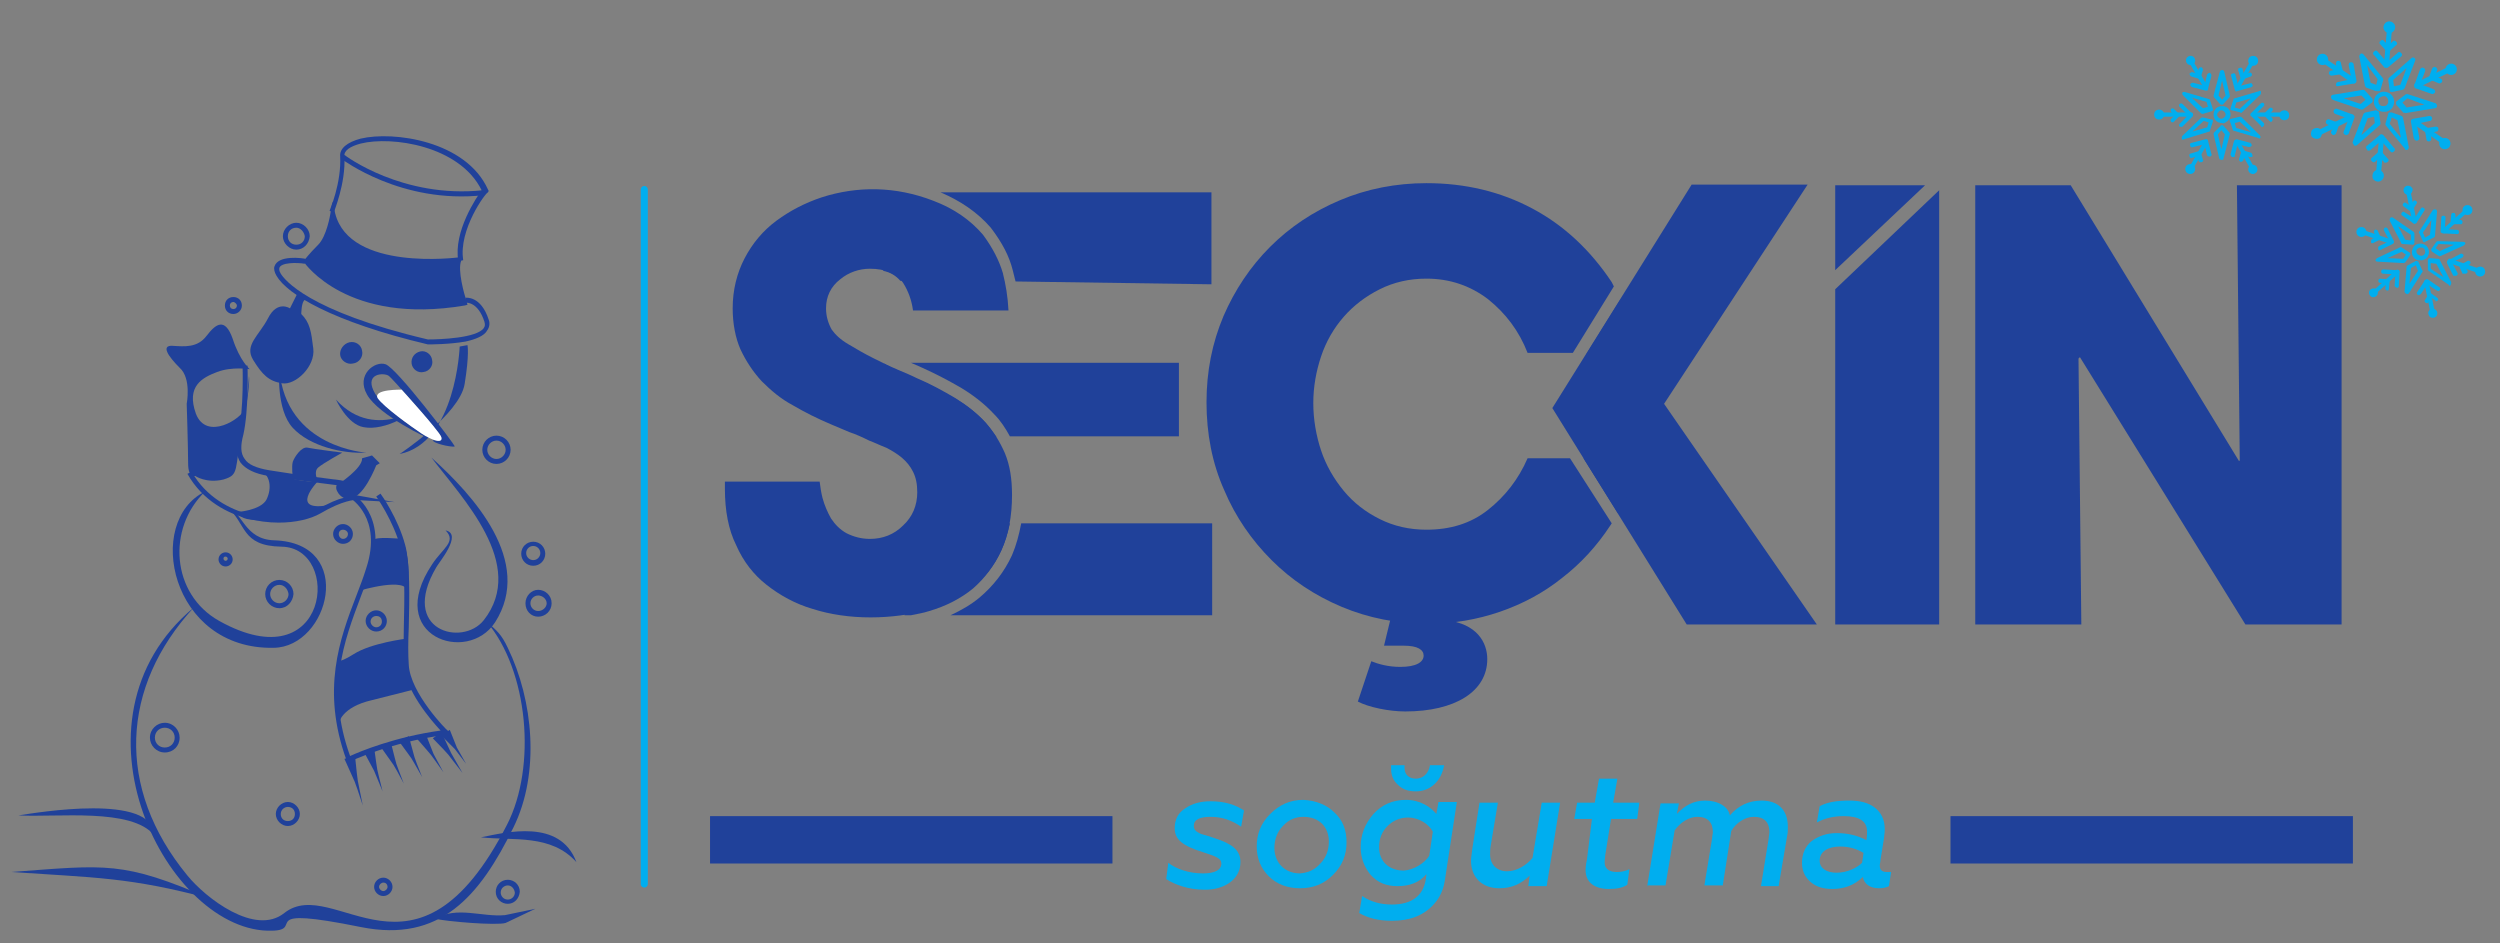 <?xml version="1.0" encoding="utf-8"?>
<!-- Generator: Adobe Illustrator 26.3.1, SVG Export Plug-In . SVG Version: 6.00 Build 0)  -->
<svg version="1.1" id="Layer_1" xmlns="http://www.w3.org/2000/svg" xmlns:xlink="http://www.w3.org/1999/xlink" x="0px" y="0px"
	 viewBox="0 0 353.5 133.4" style="enable-background:new 0 0 353.5 133.4;" xml:space="preserve">
<rect x="0" y="0" width="353.5" height="133.4" fill="#808080" stroke="none"/>
<style type="text/css">
	.st0{fill:none;stroke:#00AEEF;stroke-linecap:round;stroke-miterlimit:10;}
	.st1{fill:#00AEEF;}
	.st2{fill:#20419A;}
	.st3{fill-rule:evenodd;clip-rule:evenodd;fill:#20419A;}
	.st4{fill-rule:evenodd;clip-rule:evenodd;fill:#FFFFFF;}
</style>
<g>
	<line class="st0" x1="91.1" y1="125" x2="91.1" y2="26.8"/>
	<g>
		<g>
			<path class="st1" d="M175.5,116.9c-1.3-0.9-2.7-1.4-4.3-1.4c-1.6,0-2.4,0.4-2.4,1.3c0,0.4,0.2,0.7,0.6,0.9
				c0.2,0.1,0.3,0.2,0.7,0.3c0.4,0.1,1,0.3,1.6,0.5c2.5,0.8,3.7,1.7,3.7,3.4c0,2.7-2.7,4-5.2,3.9c-2.1,0-4.1-0.7-5.3-1.5l0.3-2.3
				c1,0.8,2.8,1.5,4.9,1.5c1.7,0,2.6-0.5,2.6-1.4c0-0.7-0.7-1-2.6-1.6c-2.9-0.9-4-1.8-4-3.4c0-1.2,0.5-2.2,1.5-2.8
				c1-0.7,2.2-1,3.6-1c2,0,3.5,0.5,4.7,1.3L175.5,116.9z"/>
			<path class="st1" d="M188.7,114.9c1.2,1.1,1.7,2.5,1.7,4.2c0,1.8-0.6,3.3-1.9,4.6c-1.3,1.3-2.8,1.9-4.7,1.9
				c-1.8,0-3.3-0.6-4.4-1.7c-1.1-1.1-1.7-2.5-1.7-4.2c0-1.8,0.6-3.3,1.9-4.6c1.3-1.3,2.8-2,4.7-2
				C186.1,113.2,187.6,113.8,188.7,114.9z M186.7,122.1c0.8-0.8,1.2-1.9,1.2-3.1c0-2.1-1.4-3.5-3.6-3.5c-1.1,0-2.1,0.4-2.9,1.3
				c-0.8,0.8-1.2,1.9-1.2,3.1c0,2.1,1.5,3.6,3.6,3.6C185,123.4,185.9,123,186.7,122.1z"/>
			<path class="st1" d="M201.7,123.6c-1,1.2-2.4,1.7-4.1,1.7c-1.6,0-2.8-0.5-3.8-1.6c-0.9-1.1-1.4-2.4-1.4-3.9
				c0-1.8,0.6-3.3,1.8-4.7c1.2-1.3,2.7-2,4.6-2c2,0,3.5,1,4.3,2l0.3-1.7h2.6l-1.7,11.1c-0.2,1.3-0.7,2.4-1.5,3.3
				c-1.5,1.7-3.5,2.4-6,2.4c-1.9,0-3.4-0.4-4.6-1.1l0.4-2.4c1.2,0.8,2.6,1.2,4.2,1.2c2.8,0,4.4-1.2,4.8-3.5L201.7,123.6z M202.1,121
				l0.5-3.4c-0.5-1-1.9-2-3.5-2c-1.1,0-2.1,0.4-2.9,1.2c-0.8,0.8-1.2,1.8-1.2,3c0,2,1.4,3.3,3.5,3.3
				C199.9,123,201.4,122.1,202.1,121z M197.7,111c-0.7-0.6-1-1.4-1-2.3c0-0.2,0-0.4,0-0.5h1.9c0,0.1,0,0.2,0,0.4
				c0,0.9,0.6,1.5,1.6,1.5c1,0,1.8-0.7,2-1.9h2c-0.4,2.3-2,3.7-4,3.7C199.1,111.9,198.3,111.6,197.7,111z"/>
			<path class="st1" d="M209.2,113.5h2.6l-1,6c-0.1,0.6-0.1,1-0.1,1.3c0,1.5,1,2.4,2.4,2.4c1.4,0,2.8-0.9,3.6-1.9l1.3-7.8h2.6
				l-1.9,11.8h-2.6l0.2-1.5c-1.2,1.2-2.6,1.8-4.3,1.8c-2.4,0-4-1.5-4-3.9c0-0.4,0.1-0.9,0.2-1.8L209.2,113.5z"/>
			<path class="st1" d="M225.1,115.8h-2.5l0.4-2.3h2.5l0.6-3.4h2.6l-0.6,3.4h3.7l-0.3,2.3h-3.7l-0.8,5c-0.1,0.7-0.1,1-0.1,1.2
				c0,0.8,0.6,1.3,1.7,1.3c0.6,0,1.2-0.1,1.8-0.4l-0.3,2.2c-0.6,0.4-1.4,0.6-2.6,0.6c-2,0-3.3-0.9-3.3-2.7c0-0.1,0-0.6,0.2-1.5
				L225.1,115.8z"/>
			<path class="st1" d="M232.9,125.4l1.9-11.8h2.6l-0.3,1.5c1.1-1.2,2.4-1.9,4-1.9c1.9,0,3.3,0.9,3.5,2.1c1.2-1.4,2.7-2.1,4.5-2.1
				c2.3,0,3.7,1.3,3.7,3.7c0,0.5,0,0.9-0.1,1.3l-1.2,7.1H249l1.1-6.8c0-0.3,0.1-0.6,0.1-0.8c0-1.4-0.7-2.2-2.2-2.2
				c-1.2,0-2.5,0.8-3.2,2l-1.2,7.7H241l1.1-6.7c0-0.3,0.1-0.6,0.1-0.8c0-1.4-0.7-2.2-2.2-2.2c-1.2,0-2.4,0.8-3.2,1.9l-1.3,7.8H232.9
				z"/>
			<path class="st1" d="M267.4,123.3l-0.3,2c-0.4,0.2-0.8,0.3-1.4,0.3c-1.3,0-2.1-0.6-2.3-1.6c-1.2,1.2-2.7,1.7-4.3,1.7
				c-1.3,0-2.3-0.3-3.1-1c-0.8-0.7-1.2-1.6-1.2-2.7c0-1.3,0.5-2.4,1.4-3.1c1-0.7,2.1-1.1,3.5-1.1c1.5,0,2.9,0.3,4.2,1
				c0.1-0.5,0.1-0.9,0.1-1.2c0-1.5-1.1-2.2-3.3-2.2c-1.4,0-2.7,0.3-3.8,0.9l0.4-2.3c1.1-0.6,2.5-0.8,4.2-0.8c1.5,0,2.7,0.3,3.6,1
				c0.9,0.7,1.4,1.7,1.4,3c0,0.2,0,0.6-0.1,1.3l-0.5,3.1c0,0.3-0.1,0.5-0.1,0.8c0,0.6,0.3,0.9,1,0.9
				C267,123.3,267.2,123.3,267.4,123.3z M263.5,120.6c-1-0.6-2.1-0.9-3.3-0.9c-1.7,0-2.9,0.7-2.9,2c0,1.1,1,1.7,2.4,1.7
				c1.5,0,2.9-0.7,3.6-1.4L263.5,120.6z"/>
		</g>
		<rect x="100.4" y="115.4" class="st2" width="56.9" height="6.7"/>
		<rect x="275.8" y="115.4" class="st2" width="56.9" height="6.7"/>
	</g>
	<path class="st2" d="M141.6,77.8c1-2.2,1.5-4.8,1.5-7.8c0-2.3-0.3-4.2-1-5.9c-0.7-1.6-1.6-3.1-2.8-4.4c-1.2-1.3-2.6-2.4-4.2-3.4
		c-1.7-1-3.5-2-5.4-2.8c-0.6-0.3-1.5-0.7-2.7-1.2c-1.2-0.5-2.4-1.1-3.6-1.7c-1.2-0.6-2.4-1.3-3.4-1.9c-1.2-0.7-1.9-1.4-2.4-2.1
		c-0.5-0.9-0.8-1.9-0.8-3c0-1.7,0.7-3.1,2-4.1c1.2-1,2.7-1.5,4.2-1.5c2.2,0,3.8,0.7,4.7,2c0.7,1.1,1.2,2.4,1.4,3.9h13.5
		c-0.1-2-0.4-3.7-0.8-5.3c-0.5-1.7-1.4-3.5-2.8-5.4c-1.8-2.1-4.1-3.7-7-4.8c-5.4-2.1-10.8-2.1-15.8-0.5c-2.4,0.8-4.5,1.9-6.4,3.3
		c-1.9,1.4-3.4,3.2-4.5,5.3c-1.1,2.1-1.7,4.5-1.7,7.1c0,2.2,0.4,4.2,1.1,5.8c0.8,1.7,1.8,3.2,3,4.5c1.3,1.3,2.7,2.5,4.4,3.4
		c1.7,1,3.5,1.9,5.4,2.7c0.9,0.4,1.7,0.7,2.6,1.1c0.9,0.3,1.8,0.7,2.8,1.2c0.8,0.3,1.6,0.7,2.4,1c0.8,0.4,1.6,0.9,2.2,1.4
		c0.7,0.6,1.2,1.2,1.6,2c0.4,0.8,0.6,1.7,0.6,2.9c0,1.9-0.7,3.5-2,4.7c-1.3,1.3-2.9,1.9-4.7,1.9c-1.2,0-2.3-0.3-3.3-0.8
		c-0.9-0.5-1.6-1.2-2.2-2.1c-0.5-0.9-0.9-1.8-1.2-2.9c-0.2-0.8-0.3-1.5-0.4-2.3h-13.4v1c0,3.1,0.5,5.8,1.6,8c1,2.3,2.5,4.2,4.3,5.6
		c1.9,1.5,4.1,2.7,6.5,3.4c2.5,0.8,5.3,1.2,8.2,1.2c2.9,0,5.6-0.4,8-1c2.4-0.7,4.5-1.8,6.2-3.2C139.2,81.8,140.6,80,141.6,77.8z"/>
	<g>
		<polygon class="st2" points="316.3,26.2 316.7,65.1 316.6,65.2 292.8,26.2 279.3,26.2 279.3,88.3 294.3,88.3 293.9,50.7 
			294.1,50.5 317.5,88.3 331.1,88.3 331.1,40.1 331.1,26.2 		"/>
	</g>
	<g>
		<g>
			<path class="st2" d="M205,85.2l-0.5,2.5c4.3,0.5,5.8,3.1,5.8,5.5c0,4.6-4.6,7.4-11.6,7.4c-2.3,0-5.2-0.6-6.7-1.4l1.9-5.7
				c1,0.4,2.4,0.8,4.1,0.8c2.3,0,3.3-0.7,3.3-1.6c0-0.8-0.8-1.4-2.8-1.4h-2.8l1.6-6.6"/>
		</g>
	</g>
	<g>
		<polygon class="st2" points="259.5,40.9 259.5,88.3 274.2,88.3 274.2,26.9 		"/>
	</g>
	<g>
		<polygon class="st2" points="259.5,26.2 259.5,38.2 272.2,26.2 		"/>
	</g>
	<g>
		<g>
			<g>
				<g>
					<path class="st1" d="M314.7,17.3c0.1-0.1,0.2-0.1,0.3-0.2c0.2-0.2,0.4-0.5,0.4-0.9l0,0c0-0.7-0.5-1.2-1.2-1.2
						c-0.7,0-1.2,0.5-1.2,1.2c0,0.7,0.5,1.2,1.2,1.2C314.3,17.5,314.6,17.4,314.7,17.3z M313.8,15.7c0.1-0.1,0.2-0.1,0.3-0.1
						c0.3,0,0.6,0.3,0.6,0.6c0,0,0,0,0,0c0,0.2-0.1,0.3-0.2,0.4c-0.1,0.1-0.3,0.2-0.4,0.2c-0.3,0-0.6-0.3-0.6-0.6
						C313.5,16,313.7,15.8,313.8,15.7z"/>
				</g>
			</g>
			<g>
				<g>
					<path class="st1" d="M314.3,14.8C314.3,14.8,314.3,14.8,314.3,14.8l0.9-1c0.1-0.1,0.1-0.2,0.1-0.3l-0.8-3.4
						c0-0.1-0.2-0.2-0.3-0.2c-0.1,0-0.3,0.1-0.3,0.2l-0.9,3.4c0,0.1,0,0.2,0.1,0.3l0.8,0.9c0.1,0.1,0.1,0.1,0.2,0.1
						C314.2,14.8,314.2,14.8,314.3,14.8z M314.7,13.5l-0.5,0.6l-0.5-0.6l0.5-2.1L314.7,13.5z"/>
				</g>
			</g>
			<g>
				<g>
					<path class="st1" d="M317,15.9C317,15.9,317,15.9,317,15.9l2.6-2.5c0.1-0.1,0.1-0.2,0.1-0.4s-0.2-0.2-0.3-0.1l-3.4,1
						c-0.1,0-0.2,0.1-0.2,0.2l-0.4,1.2c0,0.1,0,0.2,0,0.2c0,0.1,0.1,0.1,0.2,0.1l1.2,0.3C316.8,16,316.9,16,317,15.9z M318.3,13.9
						l-1.6,1.5l-0.7-0.2l0.2-0.7L318.3,13.9z"/>
				</g>
			</g>
			<g>
				<g>
					<path class="st1" d="M319.5,19.6c0,0,0.1-0.1,0.1-0.1c0.1-0.1,0-0.3-0.1-0.4l-2.5-2.5c-0.1-0.1-0.2-0.1-0.3-0.1l-1.2,0.3
						c-0.1,0-0.2,0.1-0.2,0.1c0,0.1-0.1,0.2,0,0.2l0.4,1.2c0,0.1,0.1,0.2,0.2,0.2l3.4,1C319.4,19.6,319.5,19.6,319.5,19.6z
						 M316.7,17.2l1.6,1.5l-2.1-0.6l-0.2-0.7L316.7,17.2z"/>
				</g>
			</g>
			<g>
				<g>
					<path class="st1" d="M314.3,22.6c0.1,0,0.1-0.1,0.1-0.2l0.9-3.4c0-0.1,0-0.2-0.1-0.3l-0.8-0.9c-0.1-0.1-0.1-0.1-0.2-0.1
						c-0.1,0-0.2,0-0.2,0.1l-0.9,0.9c-0.1,0.1-0.1,0.2-0.1,0.3l0.8,3.4c0,0.1,0.2,0.2,0.3,0.2C314.2,22.6,314.2,22.6,314.3,22.6z
						 M314.6,19l-0.5,2.1l-0.5-2.1l0.5-0.6L314.6,19z"/>
				</g>
			</g>
			<g>
				<g>
					<path class="st1" d="M312.4,18.6c0.1,0,0.1-0.1,0.1-0.2l0.4-1.2c0-0.1,0-0.2,0-0.2c0-0.1-0.1-0.1-0.2-0.1l-1.2-0.3
						c-0.1,0-0.2,0-0.3,0.1l-2.6,2.5c-0.1,0.1-0.1,0.2-0.1,0.4s0.2,0.2,0.3,0.1L312.4,18.6C312.4,18.6,312.4,18.6,312.4,18.6z
						 M312.3,17.3l-0.2,0.7l-2.1,0.6l1.6-1.5L312.3,17.3z"/>
				</g>
			</g>
			<g>
				<g>
					<path class="st1" d="M312.8,15.7c0,0,0.1-0.1,0.1-0.1c0-0.1,0.1-0.2,0-0.2l-0.4-1.2c0-0.1-0.1-0.2-0.2-0.2l-3.4-1
						c-0.1,0-0.3,0-0.3,0.1c-0.1,0.1,0,0.3,0.1,0.4l2.5,2.5c0.1,0.1,0.2,0.1,0.3,0.1L312.8,15.7C312.7,15.7,312.8,15.7,312.8,15.7z
						 M312,14.4l0.2,0.7l-0.7,0.2l-1.6-1.5L312,14.4z"/>
				</g>
			</g>
			<g>
				<g>
					<g>
						<g>
							<path class="st1" d="M312.1,12.7C312.1,12.7,312.1,12.7,312.1,12.7c0.1-0.1,0.2-0.3,0.1-0.4l-2-3.5c-0.1-0.1-0.3-0.2-0.4-0.1
								c0,0,0,0,0,0c-0.1,0.1-0.2,0.3-0.1,0.4l2,3.5C311.8,12.8,312,12.8,312.1,12.7z"/>
						</g>
					</g>
					<g>
						<g>
							<path class="st1" d="M312.1,12.8c0.1,0,0.1-0.1,0.1-0.2l0.5-1.9c0-0.2-0.1-0.3-0.2-0.4c-0.2,0-0.3,0.1-0.4,0.2l-0.4,1.6
								l-1.6-0.4c-0.2,0-0.3,0.1-0.4,0.2c0,0.2,0.1,0.3,0.2,0.4l1.9,0.5C312,12.8,312.1,12.8,312.1,12.8z"/>
						</g>
					</g>
					<g>
						<g>
							<path class="st1" d="M311.1,11.1c0.1,0,0.1-0.1,0.1-0.2l0.3-1c0-0.2-0.1-0.3-0.2-0.4c-0.2,0-0.3,0.1-0.4,0.2l-0.2,0.7
								l-0.7-0.2c-0.2,0-0.3,0.1-0.4,0.2c0,0.2,0.1,0.3,0.2,0.4l1,0.3C311,11.2,311.1,11.1,311.1,11.1z"/>
						</g>
					</g>
				</g>
				<g>
					<g>
						<path class="st1" d="M310.1,8c-0.3-0.2-0.7-0.1-0.9,0.2c-0.2,0.3-0.1,0.7,0.2,0.9c0.3,0.2,0.7,0.1,0.9-0.2
							C310.5,8.6,310.4,8.2,310.1,8z"/>
					</g>
				</g>
			</g>
			<g>
				<g>
					<g>
						<g>
							<path class="st1" d="M316.5,12.7c0,0,0.1-0.1,0.1-0.1l2-3.5c0.1-0.1,0-0.3-0.1-0.4c-0.1-0.1-0.3,0-0.4,0.1l-2,3.5
								c-0.1,0.1,0,0.3,0.1,0.4C316.3,12.8,316.4,12.8,316.5,12.7z"/>
						</g>
					</g>
					<g>
						<g>
							<path class="st1" d="M318.4,12.3c0.1-0.1,0.2-0.2,0.1-0.3c0-0.2-0.2-0.3-0.4-0.2l-1.6,0.4l-0.4-1.6c0-0.2-0.2-0.3-0.4-0.2
								c-0.2,0-0.3,0.2-0.2,0.4l0.5,1.9c0,0.1,0.1,0.1,0.1,0.2c0.1,0,0.2,0.1,0.2,0L318.4,12.3C318.3,12.3,318.3,12.3,318.4,12.3z"
								/>
						</g>
					</g>
					<g>
						<g>
							<path class="st1" d="M318.3,10.8c0.1-0.1,0.2-0.2,0.1-0.3c0-0.2-0.2-0.3-0.4-0.2l-0.7,0.2l-0.2-0.7c0-0.2-0.2-0.3-0.4-0.2
								c-0.2,0-0.3,0.2-0.2,0.4l0.3,1c0,0.2,0.2,0.3,0.4,0.2L318.3,10.8C318.3,10.8,318.3,10.8,318.3,10.8z"/>
						</g>
					</g>
				</g>
				<g>
					<g>
						<circle class="st1" cx="318.6" cy="8.6" r="0.7"/>
					</g>
				</g>
			</g>
			<g>
				<g>
					<g>
						<g>
							<path class="st1" d="M322.7,16.5c0.1-0.1,0.2-0.2,0.2-0.3c0-0.2-0.1-0.3-0.3-0.3l-4,0c-0.2,0-0.3,0.1-0.3,0.3
								c0,0.2,0.1,0.3,0.3,0.3l4,0C322.6,16.6,322.6,16.5,322.7,16.5z"/>
						</g>
					</g>
					<g>
						<g>
							<path class="st1" d="M320,17.9C320,17.9,320,17.9,320,17.9c0.2-0.2,0.2-0.4,0.1-0.5l-1.2-1.2l1.2-1.2c0.1-0.1,0.1-0.3,0-0.4
								c-0.1-0.1-0.3-0.1-0.4,0l-1.4,1.4c-0.1,0.1-0.1,0.1-0.1,0.2c0,0.1,0,0.2,0.1,0.2l1.4,1.4C319.7,18,319.9,18,320,17.9z"/>
						</g>
					</g>
					<g>
						<g>
							<path class="st1" d="M321.2,17.2C321.3,17.2,321.3,17.2,321.2,17.2c0.2-0.2,0.2-0.4,0.1-0.5l-0.5-0.5l0.5-0.5
								c0.1-0.1,0.1-0.3,0-0.4c-0.1-0.1-0.3-0.1-0.4,0l-0.7,0.7c-0.1,0.1-0.1,0.1-0.1,0.2c0,0.1,0,0.2,0.1,0.2l0.7,0.7
								C321,17.2,321.1,17.3,321.2,17.2z"/>
						</g>
					</g>
				</g>
				<g>
					<g>
						<circle class="st1" cx="323" cy="16.3" r="0.7"/>
					</g>
				</g>
			</g>
			<g>
				<g>
					<g>
						<g>
							<path class="st1" d="M318.5,23.8C318.5,23.8,318.5,23.8,318.5,23.8c0.1-0.1,0.2-0.3,0.1-0.4l-2-3.5c-0.1-0.1-0.3-0.2-0.4-0.1
								c0,0,0,0,0,0c-0.1,0.1-0.2,0.3-0.1,0.4l2,3.5C318.2,23.8,318.3,23.9,318.5,23.8z"/>
						</g>
					</g>
					<g>
						<g>
							<path class="st1" d="M315.9,22.2c0.1,0,0.1-0.1,0.1-0.2l0.4-1.6l1.6,0.4c0.2,0,0.3-0.1,0.4-0.2c0-0.2-0.1-0.3-0.2-0.4
								l-1.9-0.5c-0.2,0-0.3,0.1-0.4,0.2l-0.5,1.9c0,0.2,0.1,0.3,0.2,0.4C315.8,22.2,315.9,22.2,315.9,22.2z"/>
						</g>
					</g>
					<g>
						<g>
							<path class="st1" d="M318.4,22.2c0.1,0,0.1-0.1,0.1-0.2c0-0.2-0.1-0.3-0.2-0.4l-1-0.3c-0.2,0-0.3,0.1-0.4,0.2l-0.3,1
								c0,0.2,0.1,0.3,0.2,0.4c0.2,0,0.3-0.1,0.4-0.2l0.2-0.7l0.7,0.2C318.3,22.2,318.4,22.2,318.4,22.2z"/>
						</g>
					</g>
				</g>
				<g>
					<g>
						<path class="st1" d="M318.2,24.5c0.3,0.2,0.7,0.1,0.9-0.2c0.2-0.3,0.1-0.7-0.2-0.9c-0.3-0.2-0.7-0.1-0.9,0.2
							C317.8,23.9,317.9,24.3,318.2,24.5z"/>
					</g>
				</g>
			</g>
			<g>
				<g>
					<g>
						<g>
							<path class="st1" d="M310.1,23.8c0,0,0.1-0.1,0.1-0.1l2-3.5c0.1-0.1,0-0.3-0.1-0.4c-0.1-0.1-0.3,0-0.4,0.1l-2,3.5
								c-0.1,0.1,0,0.3,0.1,0.4C309.9,23.8,310,23.8,310.1,23.8z"/>
						</g>
					</g>
					<g>
						<g>
							<path class="st1" d="M312.6,22.1c0.1-0.1,0.2-0.2,0.1-0.3l-0.5-1.9c0-0.2-0.2-0.3-0.4-0.2l-1.9,0.5c-0.2,0-0.3,0.2-0.2,0.4
								c0,0.2,0.2,0.3,0.4,0.2l1.6-0.4l0.4,1.6C312.2,22.1,312.4,22.2,312.6,22.1C312.6,22.2,312.6,22.1,312.6,22.1z"/>
						</g>
					</g>
					<g>
						<g>
							<path class="st1" d="M311.4,22.9c0.1-0.1,0.2-0.2,0.1-0.3l-0.3-1c0-0.2-0.2-0.3-0.4-0.2l-1,0.3c-0.2,0-0.3,0.2-0.2,0.4
								c0,0.2,0.2,0.3,0.4,0.2l0.7-0.2l0.2,0.7C311,22.9,311.2,23,311.4,22.9C311.4,23,311.4,22.9,311.4,22.9z"/>
						</g>
					</g>
				</g>
				<g>
					<g>
						<path class="st1" d="M309,23.9c0,0.4,0.3,0.7,0.7,0.7c0.4,0,0.7-0.3,0.7-0.7s-0.3-0.7-0.7-0.7C309.3,23.2,309,23.5,309,23.9z"
							/>
					</g>
				</g>
			</g>
			<g>
				<g>
					<g>
						<g>
							<path class="st1" d="M309.9,16.5c0.1-0.1,0.2-0.2,0.2-0.3c0-0.2-0.1-0.3-0.3-0.3l-4,0c-0.2,0-0.3,0.1-0.3,0.3
								c0,0.2,0.1,0.3,0.3,0.3l4,0C309.8,16.6,309.9,16.5,309.9,16.5z"/>
						</g>
					</g>
					<g>
						<g>
							<path class="st1" d="M308.6,17.9C308.6,17.9,308.6,17.9,308.6,17.9l1.4-1.4c0.1-0.1,0.1-0.1,0.1-0.2c0-0.1,0-0.2-0.1-0.2
								l-1.4-1.4c-0.1-0.1-0.3-0.1-0.4,0c-0.1,0.1-0.1,0.3,0,0.4l1.2,1.2l-1.2,1.2c-0.1,0.1-0.1,0.3,0,0.4
								C308.3,17.9,308.5,18,308.6,17.9z"/>
						</g>
					</g>
					<g>
						<g>
							<path class="st1" d="M307.3,17.3C307.3,17.2,307.3,17.2,307.3,17.3l0.8-0.8c0.1-0.1,0.1-0.3,0-0.4l-0.7-0.7
								c-0.1-0.1-0.3-0.1-0.4,0c-0.1,0.1-0.1,0.3,0,0.4l0.5,0.5l-0.5,0.5c-0.1,0.1-0.1,0.3,0,0.4C307,17.3,307.2,17.3,307.3,17.3z"
								/>
						</g>
					</g>
				</g>
				<g>
					<g>
						<circle class="st1" cx="305.3" cy="16.2" r="0.7"/>
					</g>
				</g>
			</g>
		</g>
		<g>
			<g>
				<g>
					<path class="st1" d="M342.5,36.8c0.1,0,0.2-0.1,0.3-0.1c0.3-0.1,0.5-0.4,0.6-0.7l0,0c0.2-0.6-0.1-1.3-0.8-1.5
						c-0.6-0.2-1.3,0.1-1.5,0.8c-0.2,0.6,0.1,1.3,0.8,1.5C342.1,36.8,342.3,36.8,342.5,36.8z M342.2,35c0.1,0,0.2,0,0.3,0
						c0.3,0.1,0.5,0.4,0.4,0.8c0,0,0,0,0,0c-0.1,0.2-0.2,0.3-0.3,0.3c-0.1,0.1-0.3,0.1-0.5,0c-0.3-0.1-0.5-0.4-0.4-0.8
						C341.8,35.2,342,35,342.2,35z"/>
				</g>
			</g>
			<g>
				<g>
					<path class="st1" d="M342.9,34.2C342.9,34.2,342.9,34.2,342.9,34.2l1.2-0.6c0.1,0,0.1-0.1,0.2-0.2l0.3-3.5
						c0-0.1-0.1-0.3-0.2-0.3c-0.1,0-0.3,0-0.4,0.1l-1.9,3c-0.1,0.1-0.1,0.2,0,0.3l0.5,1.1c0,0.1,0.1,0.1,0.2,0.2
						C342.8,34.2,342.8,34.2,342.9,34.2z M343.6,33.2l-0.7,0.4l-0.3-0.7l1.2-1.8L343.6,33.2z"/>
				</g>
			</g>
			<g>
				<g>
					<path class="st1" d="M345.1,36.2C345.1,36.2,345.1,36.2,345.1,36.2l3.3-1.5c0.1-0.1,0.2-0.2,0.2-0.3c0-0.1-0.1-0.2-0.3-0.2
						l-3.5-0.1c-0.1,0-0.2,0-0.3,0.1l-0.7,1c0,0.1-0.1,0.2,0,0.2c0,0.1,0.1,0.2,0.1,0.2l1.1,0.7C344.9,36.2,345,36.2,345.1,36.2z
						 M347,34.6l-2,0.9l-0.6-0.4l0.4-0.6L347,34.6z"/>
				</g>
			</g>
			<g>
				<g>
					<path class="st1" d="M346.4,40.4c0.1,0,0.1,0,0.1-0.1c0.1-0.1,0.1-0.2,0.1-0.4l-1.6-3.1c0-0.1-0.1-0.2-0.2-0.2l-1.2-0.1
						c-0.1,0-0.2,0-0.2,0.1c-0.1,0.1-0.1,0.1-0.1,0.2l0,1.2c0,0.1,0,0.2,0.1,0.3l2.9,2C346.2,40.4,346.3,40.4,346.4,40.4z
						 M344.5,37.3l1,1.9l-1.8-1.2l0-0.8L344.5,37.3z"/>
				</g>
			</g>
			<g>
				<g>
					<path class="st1" d="M340.4,41.6c0.1,0,0.1-0.1,0.2-0.1l1.9-3c0.1-0.1,0.1-0.2,0-0.3l-0.5-1.1c0-0.1-0.1-0.1-0.2-0.2
						c-0.1,0-0.2,0-0.2,0l-1.1,0.6c-0.1,0-0.1,0.1-0.2,0.2l-0.3,3.5c0,0.1,0.1,0.3,0.2,0.3C340.3,41.6,340.4,41.6,340.4,41.6z
						 M341.9,38.3l-1.2,1.8l0.2-2.2l0.7-0.4L341.9,38.3z"/>
				</g>
			</g>
			<g>
				<g>
					<path class="st1" d="M339.9,37.2c0.1,0,0.1-0.1,0.2-0.1l0.7-1c0-0.1,0.1-0.2,0-0.2c0-0.1-0.1-0.2-0.1-0.2l-1.1-0.7
						c-0.1-0.1-0.2-0.1-0.3,0l-3.2,1.5c-0.1,0.1-0.2,0.2-0.2,0.3c0,0.1,0.1,0.2,0.3,0.2L339.9,37.2
						C339.9,37.2,339.9,37.2,339.9,37.2z M340.2,36l-0.4,0.6l-2.2-0.1l2-0.9L340.2,36z"/>
				</g>
			</g>
			<g>
				<g>
					<path class="st1" d="M341.2,34.6c0.1,0,0.1,0,0.1-0.1c0.1-0.1,0.1-0.1,0.1-0.2l0-1.2c0-0.1,0-0.2-0.1-0.3l-2.9-2
						c-0.1-0.1-0.3-0.1-0.4,0c-0.1,0.1-0.1,0.2-0.1,0.4l1.6,3.1c0,0.1,0.1,0.2,0.2,0.2L341.2,34.6C341.1,34.6,341.2,34.6,341.2,34.6
						z M340.9,33.2l0,0.8l-0.8-0.1l-1-1.9L340.9,33.2z"/>
				</g>
			</g>
			<g>
				<g>
					<g>
						<g>
							<path class="st1" d="M341.5,31.6C341.5,31.6,341.5,31.6,341.5,31.6c0.2,0,0.3-0.2,0.2-0.4l-0.8-3.9c0-0.2-0.2-0.3-0.4-0.2
								c0,0,0,0,0,0c-0.2,0-0.3,0.2-0.2,0.4l0.8,3.9C341.1,31.5,341.3,31.6,341.5,31.6z"/>
						</g>
					</g>
					<g>
						<g>
							<path class="st1" d="M341.5,31.6c0.1,0,0.1-0.1,0.2-0.1l1.1-1.7c0.1-0.1,0.1-0.3-0.1-0.4c-0.1-0.1-0.3-0.1-0.4,0.1l-0.9,1.4
								l-1.4-0.9c-0.1-0.1-0.3-0.1-0.4,0.1c-0.1,0.1-0.1,0.3,0.1,0.4l1.6,1.1C341.3,31.7,341.4,31.7,341.5,31.6z"/>
						</g>
					</g>
					<g>
						<g>
							<path class="st1" d="M341,29.7c0.1,0,0.1-0.1,0.2-0.1l0.5-0.8c0.1-0.1,0.1-0.3-0.1-0.4c-0.1-0.1-0.3-0.1-0.4,0.1l-0.4,0.6
								l-0.6-0.4c-0.1-0.1-0.3-0.1-0.4,0.1c-0.1,0.1-0.1,0.3,0.1,0.4l0.8,0.6C340.9,29.7,341,29.7,341,29.7z"/>
						</g>
					</g>
				</g>
				<g>
					<g>
						<path class="st1" d="M341,26.5c-0.2-0.3-0.7-0.3-0.9-0.1c-0.3,0.2-0.3,0.7-0.1,0.9c0.2,0.3,0.7,0.3,0.9,0.1
							S341.3,26.7,341,26.5z"/>
					</g>
				</g>
			</g>
			<g>
				<g>
					<g>
						<g>
							<path class="st1" d="M345.6,33c0.1,0,0.1,0,0.1-0.1l3-2.7c0.1-0.1,0.1-0.3,0-0.4c-0.1-0.1-0.3-0.1-0.4,0l-3,2.7
								c-0.1,0.1-0.1,0.3,0,0.4C345.4,32.9,345.5,33,345.6,33z"/>
						</g>
					</g>
					<g>
						<g>
							<path class="st1" d="M347.5,33.1c0.1,0,0.2-0.1,0.2-0.3c0-0.2-0.1-0.3-0.3-0.3l-1.7-0.1l0.1-1.6c0-0.2-0.1-0.3-0.3-0.3
								c-0.2,0-0.3,0.1-0.3,0.3l-0.1,1.9c0,0.1,0,0.2,0.1,0.2s0.1,0.1,0.2,0.1L347.5,33.1C347.5,33.1,347.5,33.1,347.5,33.1z"/>
						</g>
					</g>
					<g>
						<g>
							<path class="st1" d="M348,31.7c0.1,0,0.2-0.1,0.2-0.3c0-0.2-0.1-0.3-0.3-0.3l-0.7,0l0-0.7c0-0.2-0.1-0.3-0.3-0.3
								c-0.2,0-0.3,0.1-0.3,0.3l-0.1,1c0,0.2,0.1,0.3,0.3,0.3L348,31.7C347.9,31.7,348,31.7,348,31.7z"/>
						</g>
					</g>
				</g>
				<g>
					<g>
						<circle class="st1" cx="348.9" cy="29.7" r="0.7"/>
					</g>
				</g>
			</g>
			<g>
				<g>
					<g>
						<g>
							<path class="st1" d="M350.3,38.5c0.1,0,0.2-0.1,0.2-0.2c0.1-0.2,0-0.3-0.2-0.4l-3.8-1.3c-0.2-0.1-0.3,0-0.4,0.2
								c-0.1,0.2,0,0.3,0.2,0.4l3.8,1.3C350.2,38.5,350.2,38.5,350.3,38.5z"/>
						</g>
					</g>
					<g>
						<g>
							<path class="st1" d="M347.3,39C347.3,39,347.4,39,347.3,39c0.2-0.1,0.3-0.3,0.2-0.4l-0.8-1.5l1.5-0.7
								c0.1-0.1,0.2-0.3,0.1-0.4c-0.1-0.1-0.3-0.2-0.4-0.1l-1.7,0.9c-0.1,0-0.1,0.1-0.2,0.2c0,0.1,0,0.2,0,0.2l0.9,1.8
								C347,39,347.2,39,347.3,39z"/>
						</g>
					</g>
					<g>
						<g>
							<path class="st1" d="M348.7,38.7C348.8,38.7,348.8,38.7,348.7,38.7c0.2-0.1,0.3-0.3,0.2-0.4l-0.3-0.6l0.6-0.3
								c0.1-0.1,0.2-0.3,0.1-0.4c-0.1-0.1-0.3-0.2-0.4-0.1l-0.9,0.5c-0.1,0-0.1,0.1-0.2,0.2c0,0.1,0,0.2,0,0.2l0.4,0.9
								C348.5,38.7,348.6,38.7,348.7,38.7z"/>
						</g>
					</g>
				</g>
				<g>
					<g>
						<circle class="st1" cx="350.7" cy="38.4" r="0.7"/>
					</g>
				</g>
			</g>
			<g>
				<g>
					<g>
						<g>
							<path class="st1" d="M344,44.1C344,44.1,344,44.1,344,44.1c0.2,0,0.3-0.2,0.2-0.4l-0.8-3.9c0-0.2-0.2-0.3-0.4-0.2
								c0,0,0,0,0,0c-0.2,0-0.3,0.2-0.2,0.4l0.8,3.9C343.7,44,343.9,44.1,344,44.1z"/>
						</g>
					</g>
					<g>
						<g>
							<path class="st1" d="M342.1,41.7c0.1,0,0.1-0.1,0.2-0.1l0.9-1.4l1.4,0.9c0.1,0.1,0.3,0.1,0.4-0.1c0.1-0.1,0.1-0.3-0.1-0.4
								l-1.6-1.1c-0.1-0.1-0.3,0-0.4,0.1l-1.1,1.7c-0.1,0.1-0.1,0.3,0.1,0.4C342,41.7,342,41.8,342.1,41.7z"/>
						</g>
					</g>
					<g>
						<g>
							<path class="st1" d="M344.5,42.6c0.1,0,0.1-0.1,0.2-0.1c0.1-0.1,0.1-0.3-0.1-0.4l-0.8-0.6c-0.1-0.1-0.3-0.1-0.4,0.1l-0.5,0.8
								c-0.1,0.1-0.1,0.3,0.1,0.4c0.1,0.1,0.3,0.1,0.4-0.1l0.4-0.6l0.6,0.4C344.3,42.6,344.4,42.6,344.5,42.6z"/>
						</g>
					</g>
				</g>
				<g>
					<g>
						<path class="st1" d="M343.5,44.7c0.2,0.3,0.7,0.3,0.9,0.1c0.3-0.2,0.3-0.7,0.1-0.9c-0.2-0.3-0.7-0.3-0.9-0.1
							C343.3,44,343.3,44.4,343.5,44.7z"/>
					</g>
				</g>
			</g>
			<g>
				<g>
					<g>
						<g>
							<path class="st1" d="M336.1,41.4c0.1,0,0.1,0,0.1-0.1l3-2.7c0.1-0.1,0.1-0.3,0-0.4c-0.1-0.1-0.3-0.1-0.4,0l-3,2.7
								c-0.1,0.1-0.1,0.3,0,0.4C335.9,41.4,336,41.5,336.1,41.4z"/>
						</g>
					</g>
					<g>
						<g>
							<path class="st1" d="M339,40.7c0.1,0,0.2-0.1,0.2-0.3l0.1-1.9c0-0.2-0.1-0.3-0.3-0.3l-2-0.1c-0.2,0-0.3,0.1-0.3,0.3
								c0,0.2,0.1,0.3,0.3,0.3l1.7,0.1l-0.1,1.6C338.6,40.5,338.8,40.7,339,40.7C338.9,40.7,339,40.7,339,40.7z"/>
						</g>
					</g>
					<g>
						<g>
							<path class="st1" d="M337.6,41.1c0.1,0,0.2-0.1,0.2-0.3l0.1-1c0-0.2-0.1-0.3-0.3-0.3l-1-0.1c-0.2,0-0.3,0.1-0.3,0.3
								c0,0.2,0.1,0.3,0.3,0.3l0.7,0l0,0.7C337.2,40.9,337.4,41.1,337.6,41.1C337.6,41.1,337.6,41.1,337.6,41.1z"/>
						</g>
					</g>
				</g>
				<g>
					<g>
						<path class="st1" d="M335,41.2c-0.1,0.3,0.1,0.7,0.4,0.8c0.3,0.1,0.7-0.1,0.8-0.4c0.1-0.3-0.1-0.7-0.4-0.8
							S335.1,40.9,335,41.2z"/>
					</g>
				</g>
			</g>
			<g>
				<g>
					<g>
						<g>
							<path class="st1" d="M338.2,34.5c0.1,0,0.2-0.1,0.2-0.2c0.1-0.2,0-0.3-0.2-0.4l-3.8-1.3c-0.2-0.1-0.3,0-0.4,0.2
								c-0.1,0.2,0,0.3,0.2,0.4l3.8,1.3C338.1,34.5,338.1,34.5,338.2,34.5z"/>
						</g>
					</g>
					<g>
						<g>
							<path class="st1" d="M336.5,35.4C336.5,35.4,336.6,35.4,336.5,35.4l1.8-0.9c0.1,0,0.1-0.1,0.2-0.2c0-0.1,0-0.2,0-0.2
								l-0.9-1.8c-0.1-0.1-0.3-0.2-0.4-0.1c-0.1,0.1-0.2,0.3-0.1,0.4l0.8,1.5l-1.5,0.7c-0.1,0.1-0.2,0.3-0.1,0.4
								C336.2,35.3,336.4,35.4,336.5,35.4z"/>
						</g>
					</g>
					<g>
						<g>
							<path class="st1" d="M335.5,34.4C335.5,34.4,335.5,34.4,335.5,34.4l1-0.5c0.1-0.1,0.2-0.3,0.1-0.4l-0.4-0.9
								c-0.1-0.1-0.3-0.2-0.4-0.1c-0.1,0.1-0.2,0.3-0.1,0.4l0.3,0.6l-0.6,0.3c-0.1,0.1-0.2,0.3-0.1,0.4
								C335.2,34.3,335.3,34.4,335.5,34.4z"/>
						</g>
					</g>
				</g>
				<g>
					<g>
						<circle class="st1" cx="333.9" cy="32.8" r="0.7"/>
					</g>
				</g>
			</g>
		</g>
		<g>
			<g>
				<g>
					<path class="st1" d="M337,15.8c0.1,0,0.3,0,0.4,0c0.4-0.1,0.7-0.3,0.9-0.6l0,0c0.4-0.7,0.3-1.5-0.4-2c-0.7-0.4-1.5-0.3-2,0.4
						c-0.4,0.7-0.3,1.5,0.4,2C336.5,15.7,336.7,15.8,337,15.8z M337.1,13.6c0.1,0,0.2,0,0.3,0.1c0.3,0.2,0.4,0.7,0.2,1c0,0,0,0,0,0
						c-0.1,0.2-0.3,0.3-0.5,0.3c-0.2,0-0.4,0-0.5-0.1c-0.3-0.2-0.4-0.7-0.2-1C336.6,13.7,336.9,13.6,337.1,13.6z"/>
				</g>
			</g>
			<g>
				<g>
					<path class="st1" d="M338.2,13c0,0,0.1,0,0.1,0l1.4-0.3c0.1,0,0.2-0.1,0.3-0.2l1.5-3.9c0.1-0.2,0-0.3-0.1-0.4
						c-0.1-0.1-0.3-0.1-0.4,0l-3.2,2.8c-0.1,0.1-0.1,0.2-0.1,0.3l0.2,1.5c0,0.1,0.1,0.2,0.2,0.2C338.1,13,338.1,13,338.2,13z
						 M339.4,12l-0.9,0.2l-0.1-0.9l1.9-1.7L339.4,12z"/>
				</g>
			</g>
			<g>
				<g>
					<path class="st1" d="M340.1,16C340.1,16,340.1,16,340.1,16l4.2-0.7c0.2,0,0.3-0.2,0.3-0.3c0-0.2-0.1-0.3-0.2-0.4l-4-1.3
						c-0.1,0-0.2,0-0.3,0.1l-1.2,0.9c-0.1,0.1-0.1,0.2-0.1,0.3c0,0.1,0,0.2,0.1,0.3l1,1.1C339.9,15.9,340,15.9,340.1,16z
						 M342.8,14.8l-2.5,0.4l-0.6-0.7l0.7-0.6L342.8,14.8z"/>
				</g>
			</g>
			<g>
				<g>
					<path class="st1" d="M340.2,21.2c0.1,0,0.1,0,0.2,0c0.1-0.1,0.2-0.2,0.2-0.4l-0.8-4.1c0-0.1-0.1-0.2-0.2-0.3l-1.4-0.5
						c-0.1,0-0.2,0-0.3,0c-0.1,0-0.2,0.1-0.2,0.2l-0.4,1.4c0,0.1,0,0.2,0.1,0.3l2.7,3.3C340,21.2,340.1,21.2,340.2,21.2z M339,17
						l0.5,2.5l-1.6-2l0.3-0.9L339,17z"/>
				</g>
			</g>
			<g>
				<g>
					<path class="st1" d="M333,20.6c0.1,0,0.2,0,0.3-0.1l3.2-2.8c0.1-0.1,0.1-0.2,0.1-0.3l-0.2-1.5c0-0.1-0.1-0.2-0.2-0.2
						c-0.1-0.1-0.2-0.1-0.3-0.1l-1.4,0.3c-0.1,0-0.2,0.1-0.3,0.2l-1.5,3.9c-0.1,0.2,0,0.3,0.1,0.4C332.8,20.6,332.9,20.6,333,20.6z
						 M335.8,17.4l-1.9,1.7l0.9-2.4l0.9-0.2L335.8,17.4z"/>
				</g>
			</g>
			<g>
				<g>
					<path class="st1" d="M333.9,15.5c0.1,0,0.2,0,0.3-0.1l1.2-0.9c0.1-0.1,0.1-0.2,0.1-0.3c0-0.1,0-0.2-0.1-0.3l-1-1.1
						c-0.1-0.1-0.2-0.1-0.3-0.1l-4.2,0.7c-0.2,0-0.3,0.2-0.3,0.3c0,0.2,0.1,0.3,0.2,0.4L333.9,15.5
						C333.8,15.5,333.8,15.5,333.9,15.5z M334.5,14.1l-0.7,0.6l-2.4-0.8l2.5-0.4L334.5,14.1z"/>
				</g>
			</g>
			<g>
				<g>
					<path class="st1" d="M336.2,12.9c0.1,0,0.1,0,0.2,0c0.1,0,0.2-0.1,0.2-0.2l0.4-1.4c0-0.1,0-0.2-0.1-0.3l-2.7-3.3
						c-0.1-0.1-0.3-0.2-0.4-0.1c-0.1,0.1-0.2,0.2-0.2,0.4l0.8,4.1c0,0.1,0.1,0.2,0.2,0.3l1.4,0.5C336.1,12.8,336.1,12.9,336.2,12.9z
						 M336.2,11.2L336,12l-0.8-0.3l-0.5-2.5L336.2,11.2z"/>
				</g>
			</g>
			<g>
				<g>
					<g>
						<g>
							<path class="st1" d="M337.4,9.5C337.4,9.5,337.4,9.5,337.4,9.5c0.2,0,0.4-0.1,0.4-0.3l0.4-4.8c0-0.2-0.1-0.4-0.3-0.4
								c0,0,0,0,0,0c-0.2,0-0.4,0.1-0.4,0.3l-0.4,4.8C337.1,9.3,337.2,9.5,337.4,9.5z"/>
						</g>
					</g>
					<g>
						<g>
							<path class="st1" d="M337.4,9.6c0.1,0,0.2,0,0.3-0.1l1.8-1.5c0.2-0.1,0.2-0.4,0-0.5c-0.1-0.2-0.4-0.2-0.5,0l-1.5,1.3
								l-1.3-1.5c-0.1-0.2-0.4-0.2-0.5,0c-0.2,0.1-0.2,0.4,0,0.5l1.5,1.8C337.3,9.5,337.3,9.6,337.4,9.6z"/>
						</g>
					</g>
					<g>
						<g>
							<path class="st1" d="M337.6,7.3c0.1,0,0.2,0,0.3-0.1l0.9-0.8c0.2-0.1,0.2-0.4,0-0.5c-0.1-0.2-0.4-0.2-0.5,0l-0.6,0.5
								l-0.6-0.6c-0.1-0.2-0.4-0.2-0.5,0c-0.2,0.1-0.2,0.4,0,0.5l0.8,0.9C337.4,7.2,337.5,7.3,337.6,7.3z"/>
						</g>
					</g>
				</g>
				<g>
					<g>
						<path class="st1" d="M338.6,3.5c-0.2-0.4-0.7-0.6-1.1-0.4c-0.4,0.2-0.6,0.7-0.4,1.1c0.2,0.4,0.7,0.6,1.1,0.4
							C338.6,4.4,338.8,3.9,338.6,3.5z"/>
					</g>
				</g>
			</g>
			<g>
				<g>
					<g>
						<g>
							<path class="st1" d="M341.7,12.4c0.1,0,0.1,0,0.2,0l4.3-2.1c0.2-0.1,0.3-0.3,0.2-0.5c-0.1-0.2-0.3-0.3-0.5-0.2l-4.3,2.1
								c-0.2,0.1-0.3,0.3-0.2,0.5C341.5,12.4,341.6,12.4,341.7,12.4z"/>
						</g>
					</g>
					<g>
						<g>
							<path class="st1" d="M343.9,13.3c0.2,0,0.3-0.1,0.4-0.2c0.1-0.2,0-0.4-0.2-0.5l-1.9-0.7l0.7-1.8c0.1-0.2,0-0.4-0.2-0.5
								c-0.2-0.1-0.4,0-0.5,0.2l-0.8,2.2c0,0.1,0,0.2,0,0.3s0.1,0.2,0.2,0.2L343.9,13.3C343.8,13.3,343.9,13.3,343.9,13.3z"/>
						</g>
					</g>
					<g>
						<g>
							<path class="st1" d="M344.9,11.8c0.2,0,0.3-0.1,0.4-0.2c0.1-0.2,0-0.4-0.2-0.5l-0.8-0.3l0.3-0.8c0.1-0.2,0-0.4-0.2-0.5
								c-0.2-0.1-0.4,0-0.5,0.2l-0.4,1.1c-0.1,0.2,0,0.4,0.2,0.5L344.9,11.8C344.8,11.8,344.8,11.8,344.9,11.8z"/>
						</g>
					</g>
				</g>
				<g>
					<g>
						<circle class="st1" cx="346.6" cy="9.8" r="0.8"/>
					</g>
				</g>
			</g>
			<g>
				<g>
					<g>
						<g>
							<path class="st1" d="M345.3,20.3c0.1,0,0.2,0,0.3-0.2c0.1-0.2,0.1-0.4-0.1-0.5l-3.9-2.7c-0.2-0.1-0.4-0.1-0.5,0.1
								s-0.1,0.4,0.1,0.5l3.9,2.7C345.2,20.3,345.2,20.3,345.3,20.3z"/>
						</g>
					</g>
					<g>
						<g>
							<path class="st1" d="M341.7,19.9C341.7,19.9,341.8,19.9,341.7,19.9c0.3,0,0.4-0.2,0.4-0.4l-0.4-2l1.9-0.4
								c0.2,0,0.3-0.2,0.3-0.4c0-0.2-0.2-0.3-0.4-0.3l-2.3,0.4c-0.1,0-0.2,0.1-0.2,0.1c-0.1,0.1-0.1,0.2-0.1,0.3l0.4,2.3
								C341.4,19.8,341.6,19.9,341.7,19.9z"/>
						</g>
					</g>
					<g>
						<g>
							<path class="st1" d="M343.4,20C343.5,20,343.5,20,343.4,20c0.3,0,0.4-0.2,0.4-0.4l-0.1-0.8l0.8-0.2c0.2,0,0.3-0.2,0.3-0.4
								c0-0.2-0.2-0.3-0.4-0.3l-1.2,0.2c-0.1,0-0.2,0.1-0.2,0.1c-0.1,0.1-0.1,0.2-0.1,0.3l0.2,1.2C343.1,19.9,343.3,20,343.4,20z"/>
						</g>
					</g>
				</g>
				<g>
					<g>
						<circle class="st1" cx="345.7" cy="20.3" r="0.8"/>
					</g>
				</g>
			</g>
			<g>
				<g>
					<g>
						<g>
							<path class="st1" d="M336.3,24.6C336.3,24.6,336.3,24.6,336.3,24.6c0.2,0,0.4-0.1,0.4-0.3l0.4-4.8c0-0.2-0.1-0.4-0.3-0.4
								c0,0,0,0,0,0c-0.2,0-0.4,0.1-0.4,0.3l-0.4,4.8C336,24.5,336.1,24.6,336.3,24.6z"/>
						</g>
					</g>
					<g>
						<g>
							<path class="st1" d="M334.9,21.3c0.1,0,0.2,0,0.3-0.1l1.5-1.3l1.3,1.5c0.1,0.2,0.4,0.2,0.5,0c0.2-0.1,0.2-0.4,0-0.5l-1.5-1.8
								c-0.1-0.1-0.4-0.2-0.5,0l-1.8,1.5c-0.2,0.1-0.2,0.4,0,0.5C334.7,21.3,334.8,21.3,334.9,21.3z"/>
						</g>
					</g>
					<g>
						<g>
							<path class="st1" d="M337.3,23c0.1,0,0.2,0,0.3-0.1c0.2-0.1,0.2-0.4,0-0.5l-0.8-0.9c-0.1-0.2-0.4-0.2-0.5,0l-0.9,0.8
								c-0.2,0.1-0.2,0.4,0,0.5c0.1,0.2,0.4,0.2,0.5,0l0.6-0.5l0.6,0.6C337.1,23,337.2,23,337.3,23z"/>
						</g>
					</g>
				</g>
				<g>
					<g>
						<path class="st1" d="M335.5,25.2c0.2,0.4,0.7,0.6,1.1,0.4c0.4-0.2,0.6-0.7,0.4-1.1c-0.2-0.4-0.7-0.6-1.1-0.4
							C335.5,24.3,335.4,24.8,335.5,25.2z"/>
					</g>
				</g>
			</g>
			<g>
				<g>
					<g>
						<g>
							<path class="st1" d="M328.1,19c0.1,0,0.1,0,0.2,0l4.3-2.1c0.2-0.1,0.3-0.3,0.2-0.5c-0.1-0.2-0.3-0.3-0.5-0.2l-4.3,2.1
								c-0.2,0.1-0.3,0.3-0.2,0.5C327.8,18.9,327.9,19,328.1,19z"/>
						</g>
					</g>
					<g>
						<g>
							<path class="st1" d="M331.7,19.1c0.2,0,0.3-0.1,0.4-0.2l0.8-2.2c0.1-0.2,0-0.4-0.2-0.5l-2.2-0.8c-0.2-0.1-0.4,0-0.5,0.2
								c-0.1,0.2,0,0.4,0.2,0.5l1.9,0.7l-0.7,1.8C331.3,18.8,331.4,19,331.7,19.1C331.6,19.1,331.6,19.1,331.7,19.1z"/>
						</g>
					</g>
					<g>
						<g>
							<path class="st1" d="M329.9,19.1c0.2,0,0.3-0.1,0.4-0.2l0.4-1.1c0.1-0.2,0-0.4-0.2-0.5l-1.1-0.4c-0.2-0.1-0.4,0-0.5,0.2
								c-0.1,0.2,0,0.4,0.2,0.5l0.8,0.3l-0.3,0.8C329.6,18.8,329.7,19,329.9,19.1C329.9,19.1,329.9,19.1,329.9,19.1z"/>
						</g>
					</g>
				</g>
				<g>
					<g>
						<path class="st1" d="M326.9,18.4c-0.2,0.4-0.2,0.9,0.2,1.1c0.4,0.2,0.9,0.2,1.1-0.2c0.2-0.4,0.2-0.9-0.2-1.1
							C327.7,18,327.2,18.1,326.9,18.4z"/>
					</g>
				</g>
			</g>
			<g>
				<g>
					<g>
						<g>
							<path class="st1" d="M332.8,11.8c0.1,0,0.2,0,0.3-0.2c0.1-0.2,0.1-0.4-0.1-0.5L329,8.4c-0.2-0.1-0.4-0.1-0.5,0.1
								c-0.1,0.2-0.1,0.4,0.1,0.5l3.9,2.7C332.6,11.7,332.7,11.8,332.8,11.8z"/>
						</g>
					</g>
					<g>
						<g>
							<path class="st1" d="M330.5,12.2C330.6,12.2,330.6,12.2,330.5,12.2l2.4-0.4c0.1,0,0.2-0.1,0.2-0.1c0.1-0.1,0.1-0.2,0.1-0.3
								l-0.4-2.3c0-0.2-0.2-0.3-0.4-0.3c-0.2,0-0.3,0.2-0.3,0.4l0.4,2l-1.9,0.4c-0.2,0-0.3,0.2-0.3,0.4
								C330.3,12.1,330.4,12.2,330.5,12.2z"/>
						</g>
					</g>
					<g>
						<g>
							<path class="st1" d="M329.7,10.7C329.7,10.7,329.8,10.7,329.7,10.7l1.3-0.2c0.2,0,0.3-0.2,0.3-0.4L331,8.9
								c0-0.2-0.2-0.3-0.4-0.3c-0.2,0-0.3,0.2-0.3,0.4l0.1,0.8l-0.8,0.2c-0.2,0-0.3,0.2-0.3,0.4C329.4,10.6,329.5,10.7,329.7,10.7z"
								/>
						</g>
					</g>
				</g>
				<g>
					<g>
						<circle class="st1" cx="328.4" cy="8.4" r="0.8"/>
					</g>
				</g>
			</g>
		</g>
	</g>
	<g>
		<g>
			<path class="st3" d="M61,64.7C66.9,70,75.5,79.4,70,88c-3.9,6-15.7,2-8.9-8.2c1.5-2.3,3.5-3.2,1.9-4.8c2.5,0.5-1,4.6-1.3,5.2
				c-5.3,9,3.7,11.3,6.7,7.5C74.6,79.8,65.3,70.4,61,64.7"/>
		</g>
		<g>
			<path class="st3" d="M27.4,85.9c-10.3,11.2-11.1,25.5-0.9,37.9c2.6,3.2,9.6,8.6,13.7,5.3c7.1-5.6,18.6,12.7,31.5-12.5
				c4.2-8.2,3-21.8-2.9-28.7c1.5,1.3,2.1,1.8,3,3.7c3.6,7.4,4.6,17.7,0.8,25.4c-4.8,9.8-10.4,16.3-21.5,14.1
				c-15.3-3.1-7.9,0.4-12.6,0.5C23.8,132.1,8.2,101.9,27.4,85.9"/>
		</g>
		<g>
			<path class="st3" d="M29,69.5c-5.4,5.2-4.8,14.5,2,18.3c15.6,8.7,17.4-10.4,8.8-10.5c-5.8-0.1-4.9-3.3-7.7-5.6
				c2.2,0.6,2.4,4.6,6.7,4.7c11.6,0.4,7.7,15.1-0.1,15.2C24.1,91.9,20.4,73.7,29,69.5"/>
		</g>
		<g>
			<path class="st2" d="M49.1,107.9l-0.1-0.4c-3.6-9.9-1-17.1,1.4-23.3c0.5-1.3,1-2.6,1.4-3.9c2.3-7.1-2.2-9.8-2.3-9.9l0.3-0.6
				c0.1,0,5.1,3,2.6,10.7c-0.4,1.3-0.9,2.6-1.4,3.9c-2.4,6.4-4.9,13-1.5,22.5c1.3-0.6,6.3-2.7,12.8-3.6c-1.4-1.5-5-5.7-5.2-9.3
				c-0.1-1.4,0-3.3,0-5.3c0.1-4.2,0.2-8.9-0.5-11.4c-1-3.7-3.4-7.1-3.4-7.1l0.6-0.4c0.1,0.1,2.5,3.5,3.5,7.3
				c0.7,2.6,0.6,7.4,0.5,11.6c-0.1,2-0.1,3.9,0,5.3c0.2,4,5.4,9.3,5.5,9.3l0.5,0.5l-0.7,0.1c-7.9,1-13.6,3.8-13.7,3.8L49.1,107.9z"
				/>
		</g>
		<g>
			<path class="st3" d="M47.9,102.3c0,0,0.3-2.3,4.7-3.3c4.4-1.1,5.9-1.5,5.9-1.5s-1.3-2.7-1-4.8c0.3-2,0-2.4,0-2.4s-5,0.6-7.5,2.2
				c-2.5,1.6-2.1,0.4-2.3,2C47.4,96,47.5,100.5,47.9,102.3"/>
		</g>
		<g>
			<path class="st3" d="M50.9,83.5c0,0,6.7-2,6.7,0.2c0,0,0.7-4-0.7-7.5c0,0-4.1-0.4-4,0.2C52.8,77,52.5,81,50.9,83.5"/>
		</g>
		<g>
			<path class="st3" d="M65,49c0,0-0.5,13.6-8.5,15.2c0,0,8.5-5.6,9.2-9.9c0.7-4.3,0.4-5.5,0.4-5.5"/>
		</g>
		<g>
			<path class="st3" d="M42,41.6l-1,2c0,0-1.8-1.2-3.1,1.4c-1.3,2.5-3.4,3.8-2.1,5.9c1.3,2.1,2.2,3,4.1,3.3c1.9,0.3,4.7-2.4,4.4-4.9
				c-0.3-2.5-0.5-3.7-1.7-4.9c0,0,0-1.7,0.5-2C43.4,41.9,42,41.6,42,41.6"/>
		</g>
		<g>
			<path class="st3" d="M43.3,36.9c0,0,5.7,8.6,22.3,5.9c0,0-1.5-4.3-0.8-6c0,0-15.6,2.2-17.8-6.4c0,0-0.5,3.2-1.8,4.5
				C43.9,36.2,43.3,36.9,43.3,36.9"/>
		</g>
		<g>
			<path class="st2" d="M66.1,43.1l-0.4,0.1c-16.6,2.8-22.6-6-22.7-6.1l-0.1-0.2l0.2-0.2c0,0,0.6-0.8,1.9-2.1
				c1.2-1.2,1.7-4.3,1.7-4.3l0.3-1.8l0.4,1.7c2.1,8.2,17.3,6.2,17.4,6.2l0.6-0.1l-0.2,0.6c-0.5,1.3,0.4,4.6,0.8,5.8L66.1,43.1z
				 M43.8,36.9c1,1.3,7,7.9,21.4,5.6c-0.3-1-1.1-3.7-0.8-5.4c-2.6,0.3-14.3,1.2-17.3-5.5c-0.3,1.1-0.8,2.6-1.6,3.4
				C44.6,36,44,36.6,43.8,36.9z"/>
		</g>
		<g>
			<path class="st3" d="M53.2,65.8c0,0-1.9,4.9-3.8,4.6c-1.9-0.3-1.6-1.9-1.6-1.9s3.5-2.3,3.4-3.7l1.4-0.4l1.1,1.1"/>
		</g>
		<g>
			<path class="st3" d="M27.6,67.3c0,0-1,0.4-1-1.8c0-2.2-0.2-8.4-0.2-8.4s0.7-3.6-1-5.1c-1.6-1.6-2.7-3.2-1-3.1
				c1.7,0.1,3.5,0.3,4.8-1.4c1.3-1.7,2.6-2.7,3.7,0.4c1,3.1,2.4,4.3,2.4,4.3s-2.5-0.4-4.6,0.4c-2.1,0.8-4.4,2-3,5.9
				c1.5,3.9,6.5,0.7,6.9-0.7c0.4-1.4,0.6-4.6,0.6-4.6l0,0c0,0,0.3,0.9-0.9,7.1c-1.2,6.3-0.4,6.8-2.7,7.5
				C29.2,68.4,27.6,67.3,27.6,67.3"/>
		</g>
		<g>
			<path class="st3" d="M33.5,72.4c0,0,3.4-0.2,4.2-1.8c0.8-1.7,0.4-3.3-0.6-3.9c-1-0.6,4.8,1.6,7.8,1.4c0,0-4.2,4.4,1.7,3.3
				c0,0-2.6,2.4-8.9,2.2c0,0-1.7,0-2.7-0.2C33.9,73.2,33.5,72.4,33.5,72.4"/>
		</g>
		<g>
			<path class="st3" d="M44.9,67.9c0,0-0.6-1.2,0.1-1.8c0.7-0.6,3.4-2.1,3.4-2.1s-4-0.5-4.9-0.7c-0.9-0.2-1.9,1.4-2.1,2
				c-0.2,0.7,0,2.2,0,2.2"/>
		</g>
		<g>
			<path class="st3" d="M49.4,48.4c0.9-0.2,1.7,0.4,1.8,1.2c0.2,0.8-0.4,1.7-1.3,1.8c-0.8,0.2-1.7-0.4-1.8-1.2
				C48,49.4,48.6,48.6,49.4,48.4"/>
		</g>
		<g>
			<path class="st3" d="M59.4,49.7c0.8-0.2,1.6,0.4,1.7,1.2c0.2,0.8-0.4,1.6-1.2,1.7c-0.8,0.2-1.6-0.4-1.7-1.2
				C58.1,50.6,58.6,49.9,59.4,49.7"/>
		</g>
		<g>
			<path class="st3" d="M62.1,61.3c0,0-6.6-7.9-7.2-8.2c-0.7-0.4-3.2-0.3-2.1,2.1c1,2.4,6.9,6.1,7.6,6.6c0.6,0.5-6.9-3.1-8.5-6
				c-1.6-2.8,1.1-4.8,2.6-4.3c1.6,0.5,9.8,11.4,9.8,11.6c0,0.2-2.4-0.2-3-0.7C60.6,61.9,63.3,63,62.1,61.3"/>
		</g>
		<g>
			<path class="st2" d="M65.8,48.3c-2.3,0.4-4.9,0.4-5.3,0.4C47,45.5,40.6,41.6,39.1,39c-0.3-0.5-0.4-1-0.3-1.3
				c0.5-1.7,4-1.2,4.4-1.1l-0.1,0.7c-1.1-0.2-3.4-0.2-3.6,0.6c0,0.1-0.1,0.3,0.2,0.8c0.5,0.8,3.8,5.3,20.8,9.3
				c1.8,0,6.9-0.2,7.9-1.6c0.2-0.3,0.2-0.5,0.1-0.9c-0.9-2.8-2.5-2.7-2.6-2.7l-0.1-0.7c0.1,0,2.2-0.3,3.3,3.1
				c0.2,0.5,0.1,1.1-0.2,1.5C68.5,47.5,67.2,48,65.8,48.3z"/>
		</g>
		<g>
			<path class="st2" d="M23.3,106.4c-1.2,0-2.1-1-2.1-2.1c0-1.2,1-2.1,2.1-2.1c1.2,0,2.1,1,2.1,2.1
				C25.4,105.5,24.5,106.4,23.3,106.4z M23.3,102.9c-0.8,0-1.4,0.6-1.4,1.4c0,0.8,0.6,1.4,1.4,1.4c0.8,0,1.4-0.6,1.4-1.4
				C24.7,103.5,24.1,102.9,23.3,102.9z"/>
		</g>
		<g>
			<path class="st2" d="M40.7,116.8c-0.9,0-1.7-0.8-1.7-1.7c0-0.9,0.8-1.7,1.7-1.7c0.9,0,1.7,0.8,1.7,1.7
				C42.4,116,41.6,116.8,40.7,116.8z M40.7,114.1c-0.5,0-1,0.4-1,1c0,0.6,0.4,1,1,1c0.6,0,1-0.4,1-1
				C41.7,114.5,41.3,114.1,40.7,114.1z"/>
		</g>
		<g>
			<path class="st2" d="M39.5,86c-1.1,0-2-0.9-2-2c0-1.1,0.9-2,2-2s2,0.9,2,2C41.4,85.1,40.6,86,39.5,86z M39.5,82.7
				c-0.7,0-1.3,0.6-1.3,1.3c0,0.7,0.6,1.3,1.3,1.3c0.7,0,1.3-0.6,1.3-1.3C40.7,83.3,40.2,82.7,39.5,82.7z"/>
		</g>
		<g>
			<path class="st2" d="M31.9,80.1c-0.6,0-1-0.5-1-1c0-0.6,0.5-1,1-1c0.6,0,1,0.5,1,1C32.9,79.7,32.4,80.1,31.9,80.1z M31.9,78.7
				c-0.2,0-0.3,0.1-0.3,0.3c0,0.2,0.2,0.3,0.3,0.3c0.2,0,0.3-0.2,0.3-0.3C32.2,78.9,32.1,78.7,31.9,78.7z"/>
		</g>
		<g>
			<path class="st2" d="M48.5,76.9c-0.7,0-1.4-0.6-1.4-1.4c0-0.7,0.6-1.4,1.4-1.4c0.7,0,1.4,0.6,1.4,1.4
				C49.9,76.3,49.3,76.9,48.5,76.9z M48.5,74.9c-0.4,0-0.6,0.3-0.6,0.6c0,0.4,0.3,0.7,0.6,0.7c0.4,0,0.7-0.3,0.7-0.7
				C49.2,75.2,48.9,74.9,48.5,74.9z"/>
		</g>
		<g>
			<path class="st2" d="M53.2,89.3c-0.8,0-1.5-0.7-1.5-1.5s0.7-1.5,1.5-1.5c0.8,0,1.5,0.7,1.5,1.5S54.1,89.3,53.2,89.3z M53.2,87.1
				c-0.4,0-0.8,0.3-0.8,0.8c0,0.4,0.4,0.8,0.8,0.8c0.4,0,0.8-0.3,0.8-0.8C54,87.4,53.7,87.1,53.2,87.1z"/>
		</g>
		<g>
			<path class="st2" d="M54.2,126.7c-0.7,0-1.3-0.6-1.3-1.3c0-0.7,0.6-1.3,1.3-1.3c0.7,0,1.3,0.6,1.3,1.3
				C55.5,126.1,54.9,126.7,54.2,126.7z M54.2,124.8c-0.3,0-0.6,0.3-0.6,0.6c0,0.3,0.3,0.6,0.6,0.6c0.3,0,0.6-0.3,0.6-0.6
				C54.8,125.1,54.6,124.8,54.2,124.8z"/>
		</g>
		<g>
			<path class="st2" d="M71.8,127.8c-0.9,0-1.7-0.7-1.7-1.7c0-0.9,0.7-1.7,1.7-1.7c0.9,0,1.7,0.7,1.7,1.7
				C73.4,127.1,72.7,127.8,71.8,127.8z M71.8,125.2c-0.5,0-1,0.4-1,1c0,0.5,0.4,1,1,1c0.5,0,1-0.4,1-1
				C72.7,125.6,72.3,125.2,71.8,125.2z"/>
		</g>
		<g>
			<path class="st2" d="M76.1,87.2c-1,0-1.8-0.8-1.8-1.9c0-1,0.8-1.9,1.8-1.9c1,0,1.9,0.8,1.9,1.9C78,86.4,77.1,87.2,76.1,87.2z
				 M76.1,84.2c-0.6,0-1.1,0.5-1.1,1.1c0,0.6,0.5,1.1,1.1,1.1c0.6,0,1.2-0.5,1.2-1.1C77.3,84.7,76.7,84.2,76.1,84.2z"/>
		</g>
		<g>
			<path class="st2" d="M75.4,80c-1,0-1.7-0.8-1.7-1.7c0-1,0.8-1.7,1.7-1.7c1,0,1.7,0.8,1.7,1.7C77.1,79.2,76.4,80,75.4,80z
				 M75.4,77.2c-0.6,0-1,0.5-1,1c0,0.6,0.5,1,1,1c0.6,0,1-0.5,1-1C76.4,77.7,76,77.2,75.4,77.2z"/>
		</g>
		<g>
			<path class="st2" d="M70.2,65.6c-1.1,0-2-0.9-2-2c0-1.1,0.9-2,2-2c1.1,0,2,0.9,2,2C72.2,64.7,71.3,65.6,70.2,65.6z M70.2,62.3
				c-0.7,0-1.3,0.6-1.3,1.3c0,0.7,0.6,1.3,1.3,1.3c0.7,0,1.3-0.6,1.3-1.3C71.5,62.9,70.9,62.3,70.2,62.3z"/>
		</g>
		<g>
			<path class="st2" d="M65.5,36.8l-0.7,0.1c-0.7-4.2,2.6-9,3.3-10C65,20.6,55.4,19.2,51,20.3c-1.5,0.4-2.4,1-2.3,1.8
				c0.2,3.9-1.5,7.8-1.5,8l-0.6-0.3c0,0,1.7-3.9,1.5-7.7c-0.1-1.1,1-2,2.9-2.5c4.6-1.1,14.9,0.3,18,7.2l0.1,0.2l-0.1,0.2
				C68.7,27.2,64.8,32.5,65.5,36.8z"/>
		</g>
		<g>
			<path class="st2" d="M68.4,27.6c-11.7,1.3-20-5.1-20.1-5.1l0.4-0.6c0.1,0.1,8.2,6.2,19.6,5L68.4,27.6z"/>
		</g>
		<g>
			<path class="st2" d="M41.9,35.3c-1,0-1.9-0.9-1.9-1.9c0-1,0.9-1.9,1.9-1.9c1,0,1.9,0.9,1.9,1.9C43.7,34.5,42.9,35.3,41.9,35.3z
				 M41.9,32.2c-0.7,0-1.2,0.5-1.2,1.2c0,0.7,0.5,1.2,1.2,1.2c0.7,0,1.2-0.5,1.2-1.2C43,32.8,42.5,32.2,41.9,32.2z"/>
		</g>
		<g>
			<path class="st2" d="M33,44.4c-0.7,0-1.2-0.5-1.2-1.2c0-0.7,0.5-1.2,1.2-1.2s1.2,0.5,1.2,1.2C34.2,43.9,33.6,44.4,33,44.4z
				 M33,42.7c-0.3,0-0.5,0.2-0.5,0.5c0,0.3,0.2,0.5,0.5,0.5c0.3,0,0.5-0.2,0.5-0.5C33.5,43,33.2,42.7,33,42.7z"/>
		</g>
		<g>
			<path class="st3" d="M50.2,106.9c0.5,4.7,0.2,2.4,1.1,7c-1.5-4.5-0.7-2.3-2.6-6.6"/>
		</g>
		<g>
			<path class="st3" d="M52.9,105.7c0.6,4.2,0.2,2.1,1.2,6.2l-1.2-2.9l-1.5-2.8"/>
		</g>
		<g>
			<path class="st3" d="M55.3,105.1c1,3.9,0.4,2,1.8,5.7c-1.9-3.5-0.9-1.8-3.2-5.1"/>
		</g>
		<g>
			<path class="st3" d="M57.8,104.1c1.1,3.9,0.4,2,1.9,5.8c-2-3.5-0.9-1.8-3.3-5.1"/>
		</g>
		<g>
			<path class="st3" d="M60.2,103.8l1.1,2.8l1.4,2.6c-2.3-3.2-1.1-1.7-3.7-4.7"/>
		</g>
		<g>
			<path class="st3" d="M62.4,103.5l1.4,3l1.6,2.8c-2.7-3.4-1.2-1.8-4.2-4.9"/>
		</g>
		<g>
			<polyline class="st3" points="63.6,103.2 64.6,105.7 65.9,108 64.3,105.9 62.4,104 			"/>
		</g>
		<g>
			<path class="st2" d="M39.4,73.9c-1.4,0-3-0.2-4.5-0.6c-2.6-0.7-6.2-2.4-8.4-6.3l0.6-0.3c2.1,3.7,5.5,5.3,8,6
				c3.9,1.1,7.9,0.5,9.7-0.6c1.7-1,2.9-1.5,3.8-1.7c-0.4-0.2-0.7-0.5-0.9-0.9c-0.2-0.3-0.2-0.7-0.1-0.9c-1.5-0.2-6.5-0.8-9.6-1.3
				c-2-0.3-3.3-1-4-1.9c-0.6-0.9-0.7-2.2-0.3-4.1c0.8-3.4,0.6-9.5,0.6-9.6l0.7,0c0,0.3,0.2,6.3-0.6,9.8C34,63,34,64.1,34.6,64.9
				c0.5,0.8,1.7,1.3,3.5,1.6c3.6,0.6,9.9,1.4,10,1.4l0.5,0.1l-0.2,0.4c0,0-0.2,0.4,0,0.7c0.2,0.4,0.9,0.8,1.8,0.9l5.6,1l-5.6-0.3
				c0,0-1.7,0-4.9,1.9C43.9,73.4,41.8,73.9,39.4,73.9z"/>
		</g>
		<g>
			<path class="st3" d="M29.8,127.1c-11.4-3.1-16.7-3-28.2-3.8l0,0C15.1,122.3,17.3,121.7,29.8,127.1"/>
		</g>
		<g>
			<path class="st3" d="M21.8,118.1c-3.2-3.9-13.7-2.5-19.2-2.8C5.2,114.9,21.7,112.1,21.8,118.1"/>
		</g>
		<g>
			<path class="st3" d="M61.5,129.9c3.2-1.8,6.6-0.2,9.9-0.5l4.3-0.9l-4.2,2C70.3,130.9,63,130.3,61.5,129.9"/>
		</g>
		<g>
			<path class="st3" d="M68,118.4c3.5-0.7,11.2-2.7,13.5,3.5C77.9,117.9,72.6,118.9,68,118.4"/>
		</g>
		<path class="st3" d="M39.5,52.2c0,0-0.5,5.7,1.9,8.3c2.4,2.6,7.1,3.7,10.4,3.5C51.9,64,40.4,63.4,39.5,52.2z"/>
		<path class="st3" d="M56,59.1c-2.3,0.6-5.6,0.6-8.5-2.6c0,0,1.6,3.5,3.9,3.9c1.5,0.3,3.4-0.2,5-1L56,59.1z"/>
		<path class="st4" d="M56.8,55.1c0,0,5.2,5.7,5.6,6.7c0.3,1-1.3,0.5-2.8-0.5c-1.5-1-5.4-3.8-6.2-5C52.7,55,56.8,55.1,56.8,55.1z"/>
	</g>
	<g>
		<path class="st2" d="M124.9,38.3c1,0.2,1.8,0.7,2.4,1.4l14.7,0.2c-0.1-0.4-0.2-0.8-0.3-1.2c-0.5-1.7-1.4-3.5-2.8-5.4
			c-1.8-2.1-4.1-3.7-7-4.8c-1.6-0.6-3.2-1-4.8-1.3h-2.9L124.9,38.3z"/>
		<path class="st2" d="M133,27.2c2.8,1.2,5.2,2.8,7.1,5c1.6,2.1,2.6,4,3.1,6c0.1,0.5,0.3,1.1,0.4,1.6l27.7,0.4v-13H133z"/>
	</g>
	<g>
		<path class="st2" d="M135.1,56.4c-1.7-1-3.5-2-5.4-2.8c-0.6-0.3-1.5-0.7-2.7-1.2c-0.7-0.3-1.4-0.6-2-1l2.5,5.2l9.8,5.2h3.6
			c-0.5-0.7-1-1.4-1.5-2C138.2,58.5,136.7,57.3,135.1,56.4z"/>
		<path class="st2" d="M128.8,51.3c0.7,0.3,1.2,0.5,1.6,0.7c2,0.9,3.9,1.9,5.6,2.9c1.8,1.1,3.3,2.3,4.6,3.7c0.9,0.9,1.6,2,2.2,3.1
			h23.9V51.3H128.8z"/>
	</g>
	<g>
		<path class="st2" d="M141.6,77.8c0.5-1.1,0.9-2.4,1.2-3.8h-14.6c-0.1,0.1-0.2,0.3-0.3,0.4V87h0.9c0.9-0.2,1.7-0.3,2.6-0.6
			c2.4-0.7,4.5-1.8,6.2-3.2C139.2,81.8,140.6,80,141.6,77.8z"/>
		<path class="st2" d="M144.4,74c-0.3,1.6-0.7,3.1-1.3,4.5c-1.1,2.4-2.7,4.4-4.6,6c-1.2,1-2.6,1.8-4.1,2.5h37V74H144.4z"/>
	</g>
	<polygon class="st2" points="219.5,57.7 238.5,88.3 256.9,88.3 235.3,57.1 255.6,26.1 239.2,26.1 	"/>
	<g>
		<path class="st2" d="M231.8,50.1c-0.3-1.8-0.8-3.5-1.5-5.1c-0.4-0.9-0.8-1.7-1.2-2.6l-4.8,7.7H231.8z"/>
		<path class="st2" d="M222,64.8h-6c-1.3,3-3.2,5.4-5.6,7.3c-2.4,1.9-5.3,2.8-8.7,2.8c-2.4,0-4.6-0.5-6.6-1.5c-2-1-3.7-2.3-5.1-4
			c-1.4-1.7-2.5-3.6-3.2-5.7c-0.7-2.1-1.1-4.4-1.1-6.7c0-2.3,0.4-4.5,1.1-6.6c0.7-2.1,1.8-4,3.2-5.6c1.4-1.6,3.1-2.9,5.1-3.9
			c2-1,4.2-1.5,6.6-1.5c3.3,0,6.2,1,8.7,2.9c2.5,2,4.4,4.5,5.6,7.6h6.4l5.8-9.4c-0.1-0.2-0.2-0.4-0.3-0.6c-3-4.5-6.7-8-11.2-10.4
			c-4.5-2.4-9.5-3.6-15-3.6c-4.3,0-8.4,0.8-12.2,2.4c-3.8,1.6-7.1,3.8-9.9,6.6c-2.8,2.8-5,6.1-6.6,9.8c-1.6,3.8-2.4,7.8-2.4,12.2
			c0,4.4,0.8,8.6,2.5,12.4c1.6,3.8,3.9,7.1,6.7,9.9c2.8,2.8,6.1,5,9.9,6.6c3.8,1.6,7.9,2.4,12.2,2.4c3.6,0,7-0.6,10.2-1.7
			c3.2-1.1,6.2-2.7,8.8-4.8c2.6-2,4.9-4.5,6.8-7.4c0.1-0.1,0.1-0.2,0.2-0.3L222,64.8z"/>
		<path class="st2" d="M231.8,64.8h-7.9l4.9,7.8C230.1,70.2,231.1,67.6,231.8,64.8z"/>
	</g>
</g>
</svg>
